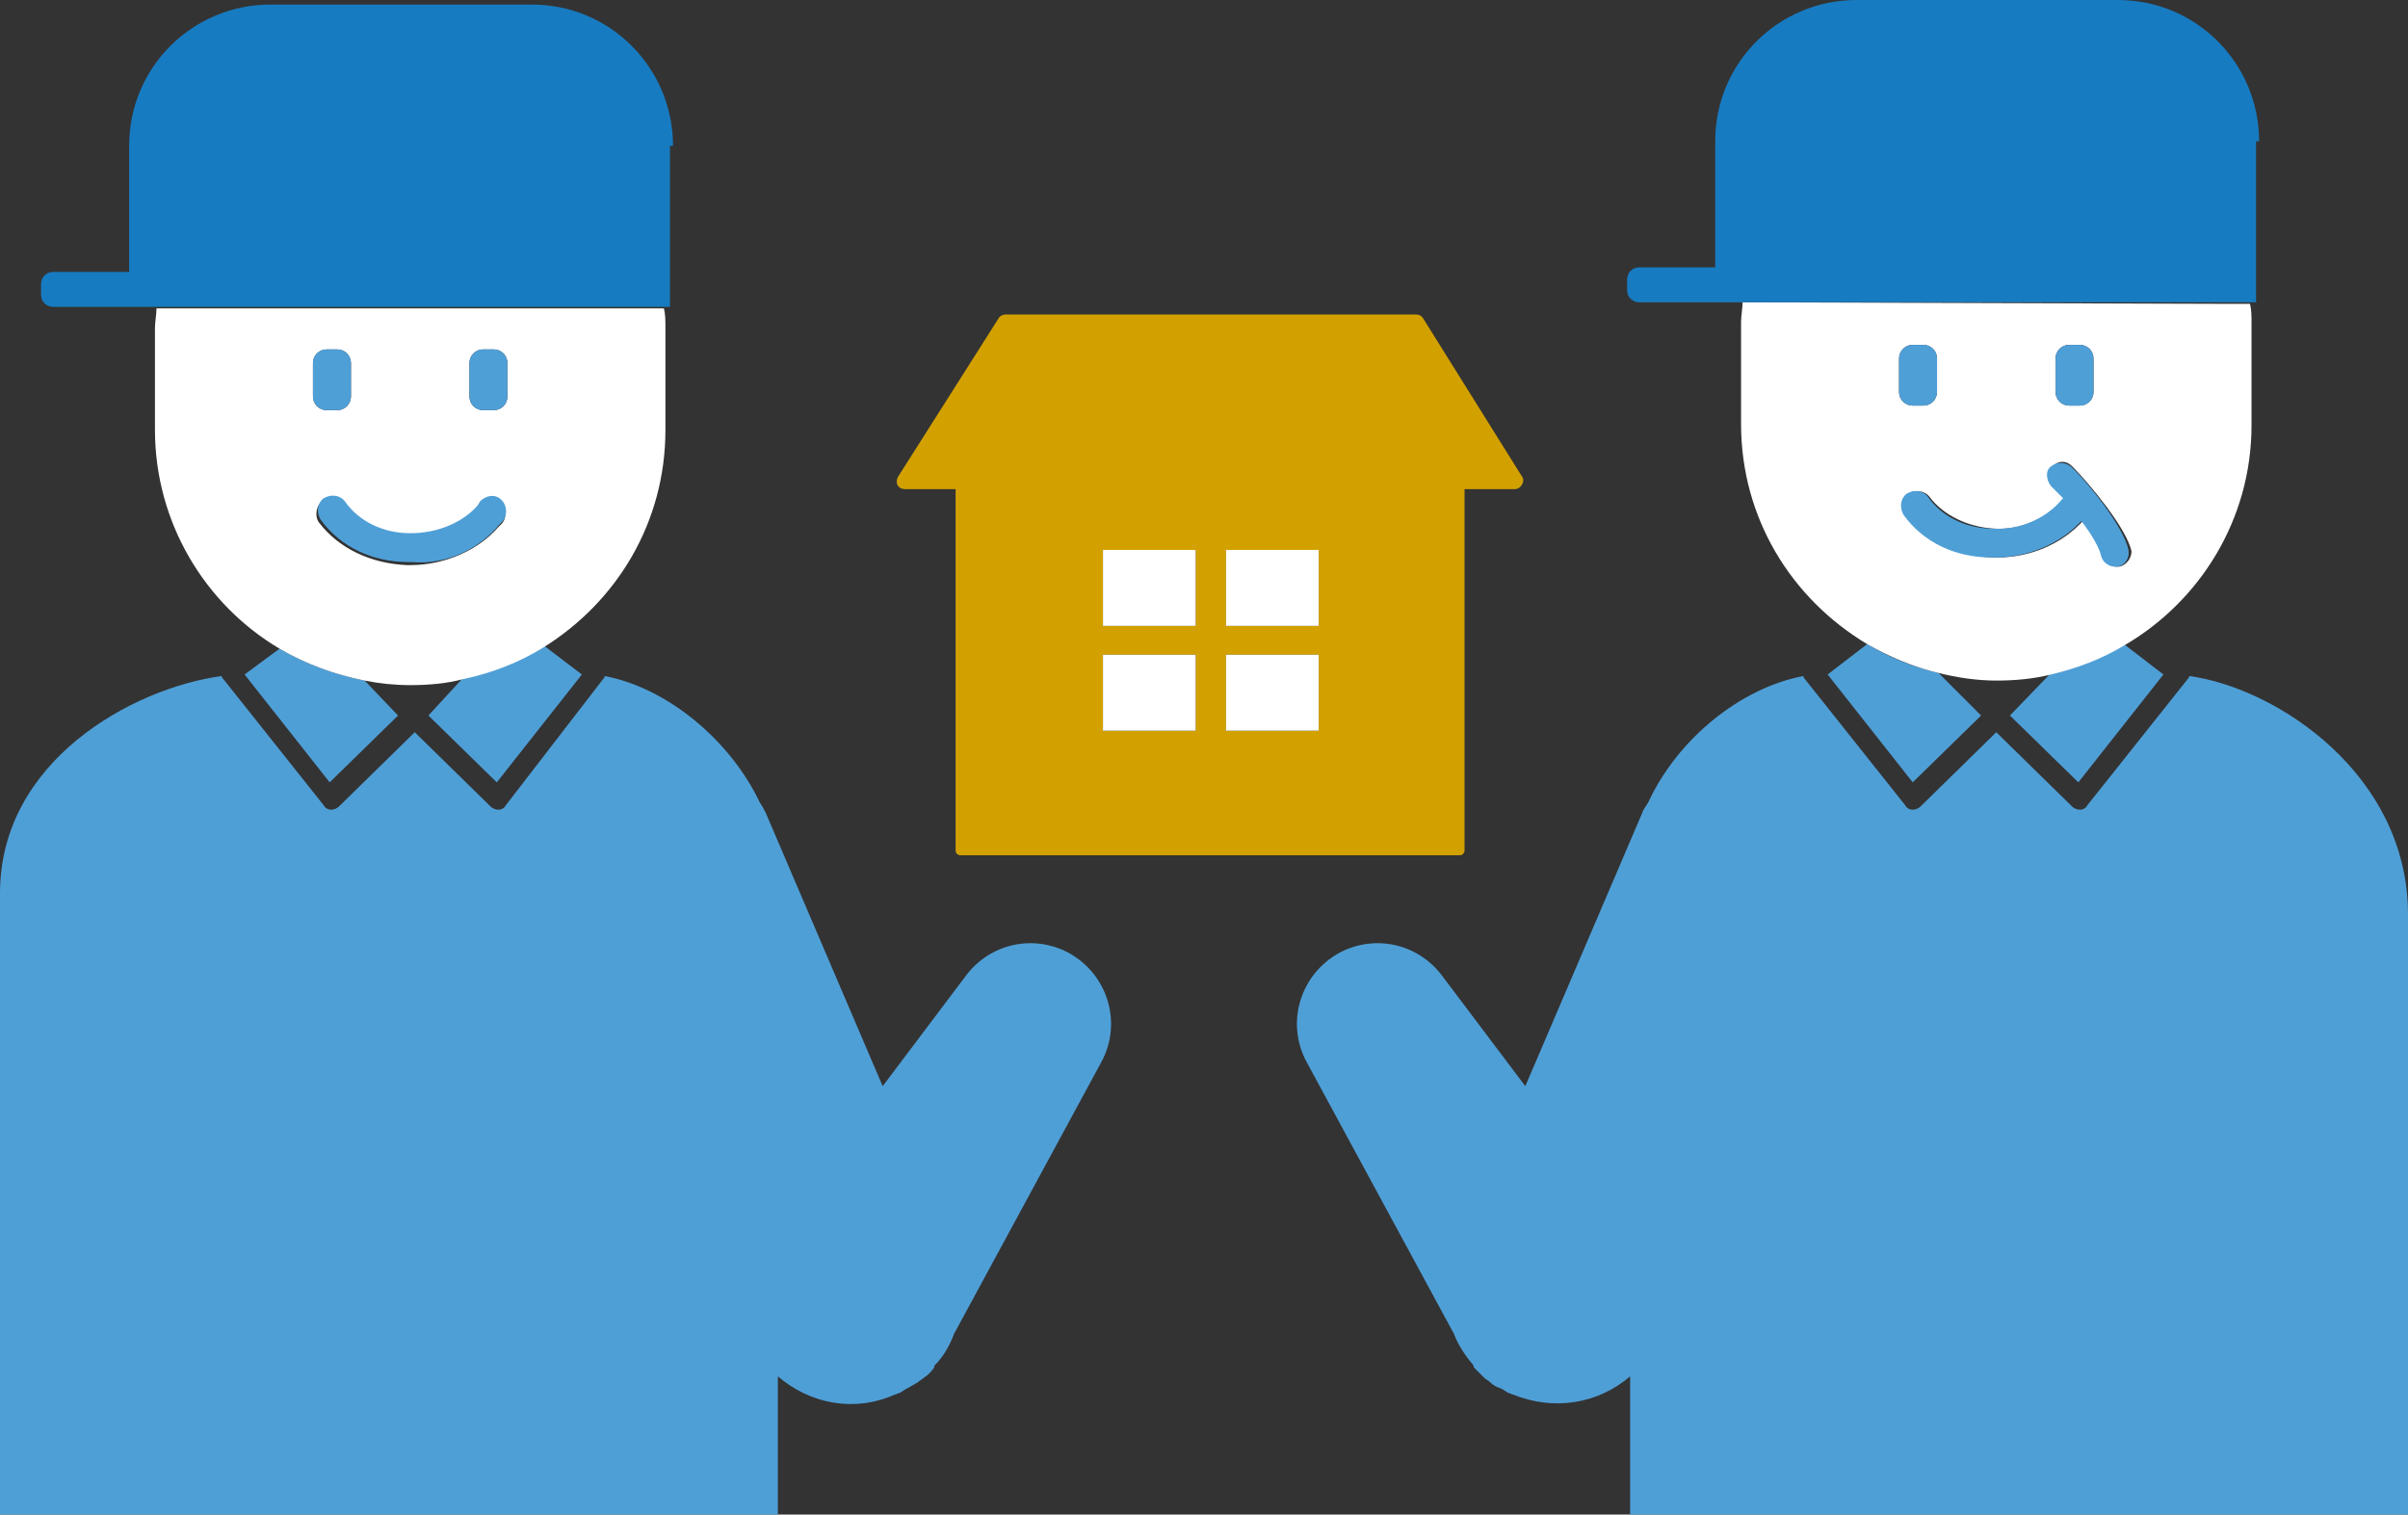 <?xml version="1.0" encoding="utf-8"?>
<!-- Generator: Adobe Illustrator 26.3.1, SVG Export Plug-In . SVG Version: 6.00 Build 0)  -->
<svg version="1.1" id="レイヤー_1" xmlns="http://www.w3.org/2000/svg" xmlns:xlink="http://www.w3.org/1999/xlink" x="0px"
	 y="0px" viewBox="0 0 158.5 99.7" style="enable-background:new 0 0 158.5 99.7;" xml:space="preserve">
<rect x="0" y="0" width="158.5" height="99.7" fill="#333333" stroke="none"/>
<style type="text/css">
	.st0{fill:#4F9FD7;}
	.st1{fill:#FFFFFF;}
	.st2{fill:#177BC1;}
	.st3{fill:#D2A100;}
</style>
<g>
	<path class="st0" d="M0,99.7h51.2v-9.1c2.1,1.8,5,2.4,7.7,1.2c0.1,0,0.2-0.1,0.3-0.1c0.2-0.1,0.3-0.2,0.5-0.3
		c0.2-0.1,0.5-0.3,0.7-0.4c0.1-0.1,0.3-0.2,0.4-0.3c0.3-0.2,0.5-0.4,0.7-0.7c0,0,0,0,0-0.1c0.6-0.6,1-1.3,1.3-2.1l9.7-17.9
		c1.4-2.6,0.4-5.8-2.2-7.2c-2.3-1.2-5.1-0.6-6.7,1.5l-5.5,7.3l-7.7-18c-0.1-0.2-0.2-0.4-0.4-0.7c-1.9-4-6-7.5-10.2-8.3
		c0,0.1,0,0.1-0.1,0.2L33.3,53c-0.1,0.2-0.3,0.3-0.5,0.3c0,0,0,0,0,0c-0.2,0-0.4-0.1-0.5-0.2l-5-4.9l-5,4.9
		c-0.1,0.1-0.3,0.2-0.5,0.2c0,0,0,0,0,0c-0.2,0-0.4-0.1-0.5-0.3l-6.6-8.3c-0.1-0.1-0.1-0.1-0.1-0.2C8.7,45.3,0,50.1,0,58.8L0,99.7
		L0,99.7z"/>
	<path class="st0" d="M16.1,44.4l5.6,7.1l4.5-4.4L24,44.8c-2-0.4-3.9-1.1-5.6-2.1L16.1,44.4z"/>
	<path class="st0" d="M28.2,47.1l4.5,4.4l5.6-7.1l-2.5-1.9c-1.6,1-3.4,1.7-5.3,2.1L28.2,47.1z"/>
	<path class="st1" d="M10.3,20.3c0,0.4-0.1,0.9-0.1,1.3v6.7c0,6.1,3.3,11.5,8.2,14.4c1.7,1,3.6,1.7,5.6,2.1c1,0.2,2,0.3,3,0.3
		c1.2,0,2.4-0.1,3.5-0.4c1.9-0.4,3.7-1.1,5.3-2.1c4.8-3,8-8.2,8-14.3v-6.7c0-0.5,0-0.9-0.1-1.3h-1.9H10.3z M30.9,23.9
		c0-0.5,0.4-0.9,0.9-0.9h0.7c0.5,0,0.9,0.4,0.9,0.9v2.2c0,0.5-0.4,0.9-0.9,0.9h-0.7c-0.5,0-0.9-0.4-0.9-0.9V23.9z M20.6,23.9
		c0-0.5,0.4-0.9,0.9-0.9h0.7c0.5,0,0.9,0.4,0.9,0.9v2.2c0,0.5-0.4,0.9-0.9,0.9h-0.7c-0.5,0-0.9-0.4-0.9-0.9L20.6,23.9L20.6,23.9z
		 M27,37.2c-0.1,0-0.1,0-0.2,0c-2.4-0.1-4.5-1.1-5.8-2.8c-0.3-0.4-0.2-1.1,0.2-1.4c0.4-0.3,1.1-0.2,1.4,0.2c0.9,1.2,2.5,2,4.3,2.1
		c1.8,0,3.4-0.7,4.5-1.9l0.1-0.2c0.3-0.4,1-0.5,1.4-0.1s0.5,1,0.1,1.4l-0.2,0.2C31.5,36.2,29.3,37.2,27,37.2z"/>
	<path class="st2" d="M44.3,9.6c0-5.1-4.1-9.3-9.3-9.3H17.8c-5.1,0-9.3,4.1-9.3,9.3v8.3h-5c-0.5,0-0.8,0.4-0.8,0.8v0.7
		c0,0.5,0.4,0.8,0.8,0.8h5h1.7h31.5h1.9h0.5V9.6z"/>
	<path class="st0" d="M32.9,34.5l0.2-0.2c0.3-0.4,0.3-1-0.1-1.4s-1-0.3-1.4,0.1l-0.1,0.2c-1,1.2-2.7,1.9-4.5,1.9
		c-1.8,0-3.4-0.8-4.3-2.1c-0.3-0.4-0.9-0.5-1.4-0.2c-0.4,0.3-0.5,0.9-0.2,1.4c1.3,1.8,3.4,2.8,5.8,2.8c0.1,0,0.1,0,0.2,0
		C29.3,37.2,31.5,36.2,32.9,34.5z"/>
	<path class="st0" d="M21.5,27h0.7c0.5,0,0.9-0.4,0.9-0.9v-2.2c0-0.5-0.4-0.9-0.9-0.9h-0.7c-0.5,0-0.9,0.4-0.9,0.9v2.2
		C20.6,26.6,21,27,21.5,27z"/>
	<path class="st0" d="M31.8,27h0.7c0.5,0,0.9-0.4,0.9-0.9v-2.2c0-0.5-0.4-0.9-0.9-0.9h-0.7c-0.5,0-0.9,0.4-0.9,0.9v2.2
		C30.9,26.6,31.3,27,31.8,27z"/>
	<path class="st0" d="M144.1,44.5c0,0.1-0.1,0.2-0.1,0.2l-6.6,8.3c-0.1,0.2-0.3,0.3-0.5,0.3c0,0,0,0,0,0c-0.2,0-0.4-0.1-0.5-0.2
		l-5-4.9l-5,4.9c-0.1,0.1-0.3,0.2-0.5,0.2c0,0,0,0,0,0c-0.2,0-0.4-0.1-0.5-0.3l-6.6-8.3c0,0-0.1-0.1-0.1-0.2
		c-4.2,0.8-8.3,4.2-10.2,8.3c-0.1,0.2-0.3,0.4-0.4,0.7l-7.7,18l-5.5-7.3c-1.6-2.1-4.4-2.7-6.7-1.5c-2.6,1.4-3.6,4.6-2.2,7.2
		l9.7,17.9c0.3,0.8,0.8,1.5,1.3,2.1c0,0,0,0,0,0.1c0.2,0.2,0.5,0.5,0.7,0.7c0.1,0.1,0.3,0.2,0.4,0.3c0.2,0.2,0.4,0.3,0.7,0.4
		c0.2,0.1,0.3,0.2,0.5,0.3c0.1,0,0.2,0.1,0.3,0.1c2.7,1.1,5.6,0.6,7.7-1.2v9.1h51.2V60.2C158.5,51,149.9,45.3,144.1,44.5z"/>
	<path class="st0" d="M132.3,47.1l4.5,4.4l5.6-7.1l-2.6-2c-1.5,0.9-3.1,1.5-4.8,1.9L132.3,47.1z"/>
	<path class="st0" d="M120.3,44.4l5.6,7.1l4.5-4.4l-2.8-2.8c-1.7-0.4-3.2-1-4.7-1.9L120.3,44.4z"/>
	<path class="st1" d="M114.7,19.9c0,0.4-0.1,0.9-0.1,1.3v6.7c0,6.2,3.3,11.5,8.3,14.5c1.4,0.8,3,1.5,4.7,1.9
		c1.2,0.3,2.5,0.5,3.8,0.5c1.2,0,2.4-0.1,3.6-0.4c1.7-0.4,3.3-1,4.8-1.9c5-2.9,8.4-8.3,8.4-14.5v-6.7c0-0.5,0-0.9-0.1-1.3h-1.9
		L114.7,19.9L114.7,19.9z M135.3,23.6c0-0.5,0.4-0.9,0.9-0.9h0.7c0.5,0,0.9,0.4,0.9,0.9v2.2c0,0.5-0.4,0.9-0.9,0.9h-0.7
		c-0.5,0-0.9-0.4-0.9-0.9V23.6z M125,23.6c0-0.5,0.4-0.9,0.9-0.9h0.7c0.5,0,0.9,0.4,0.9,0.9v2.2c0,0.5-0.4,0.9-0.9,0.9h-0.7
		c-0.5,0-0.9-0.4-0.9-0.9V23.6z M139.5,37.3c-0.1,0-0.1,0-0.2,0c-0.4,0-0.8-0.3-0.9-0.7c-0.1-0.4-0.6-1.3-1.3-2.3
		c-1.4,1.5-3.4,2.4-5.7,2.4c-0.1,0-0.1,0-0.2,0c-2.4-0.1-4.5-1.1-5.8-2.8c-0.3-0.4-0.2-1.1,0.2-1.4c0.4-0.3,1.1-0.2,1.4,0.2
		c0.9,1.2,2.5,2,4.3,2.1c1.8,0.1,3.4-0.7,4.5-1.9l0.1-0.1c-0.3-0.3-0.5-0.6-0.8-0.8c-0.4-0.3-0.4-0.9,0-1.3s0.9-0.4,1.3,0
		c1.1,1.1,3.6,4.1,3.9,5.6C140.3,36.7,140,37.2,139.5,37.3z"/>
	<path class="st2" d="M148.7,9.3c0-5.1-4.1-9.3-9.3-9.3h-17.2c-5.1,0-9.3,4.1-9.3,9.3v8.3h-5c-0.5,0-0.8,0.4-0.8,0.8v0.7
		c0,0.5,0.4,0.8,0.8,0.8h5h1.7h31.5h1.9h0.5V9.3L148.7,9.3z"/>
	<path class="st0" d="M125.9,26.7h0.7c0.5,0,0.9-0.4,0.9-0.9v-2.2c0-0.5-0.4-0.9-0.9-0.9h-0.7c-0.5,0-0.9,0.4-0.9,0.9v2.2
		C125,26.3,125.4,26.7,125.9,26.7z"/>
	<path class="st0" d="M136.2,26.7h0.7c0.5,0,0.9-0.4,0.9-0.9v-2.2c0-0.5-0.4-0.9-0.9-0.9h-0.7c-0.5,0-0.9,0.4-0.9,0.9v2.2
		C135.3,26.3,135.7,26.7,136.2,26.7z"/>
	<path class="st0" d="M136.3,30.7c-0.4-0.3-0.9-0.3-1.3,0s-0.3,0.9,0,1.3c0.2,0.2,0.5,0.5,0.8,0.8l-0.1,0.1c-1,1.2-2.7,2-4.5,1.9
		c-1.8,0-3.4-0.8-4.3-2.1c-0.3-0.4-0.9-0.5-1.4-0.2c-0.4,0.3-0.5,0.9-0.2,1.4c1.3,1.8,3.4,2.8,5.8,2.8c0.1,0,0.1,0,0.2,0
		c2.2,0,4.3-0.9,5.7-2.4c0.7,0.9,1.2,1.8,1.3,2.3c0.1,0.4,0.5,0.7,0.9,0.7c0.1,0,0.1,0,0.2,0c0.5-0.1,0.8-0.6,0.7-1.1
		C139.8,34.7,137.4,31.7,136.3,30.7z"/>
	<path class="st3" d="M63.2,56.3h32.9c0.2,0,0.3-0.2,0.3-0.3V32.2h3.3c0.4,0,0.7-0.5,0.5-0.8L93.7,21c-0.1-0.2-0.3-0.3-0.5-0.3H66.2
		c-0.2,0-0.4,0.1-0.5,0.3l-6.6,10.4c-0.2,0.4,0,0.8,0.5,0.8h3.3V56C62.9,56.2,63.1,56.3,63.2,56.3z M78.7,48.1h-6.1v-5h6.1V48.1z
		 M78.7,41.2h-6.1v-5h6.1V41.2z M86.8,48.1h-6.1v-5h6.1V48.1z M86.8,41.2h-6.1v-5h6.1V41.2z"/>
	<rect x="72.6" y="36.2" class="st1" width="6.1" height="5"/>
	<rect x="80.7" y="36.2" class="st1" width="6.1" height="5"/>
	<rect x="72.6" y="43.1" class="st1" width="6.1" height="5"/>
	<rect x="80.7" y="43.1" class="st1" width="6.1" height="5"/>
</g>
</svg>
